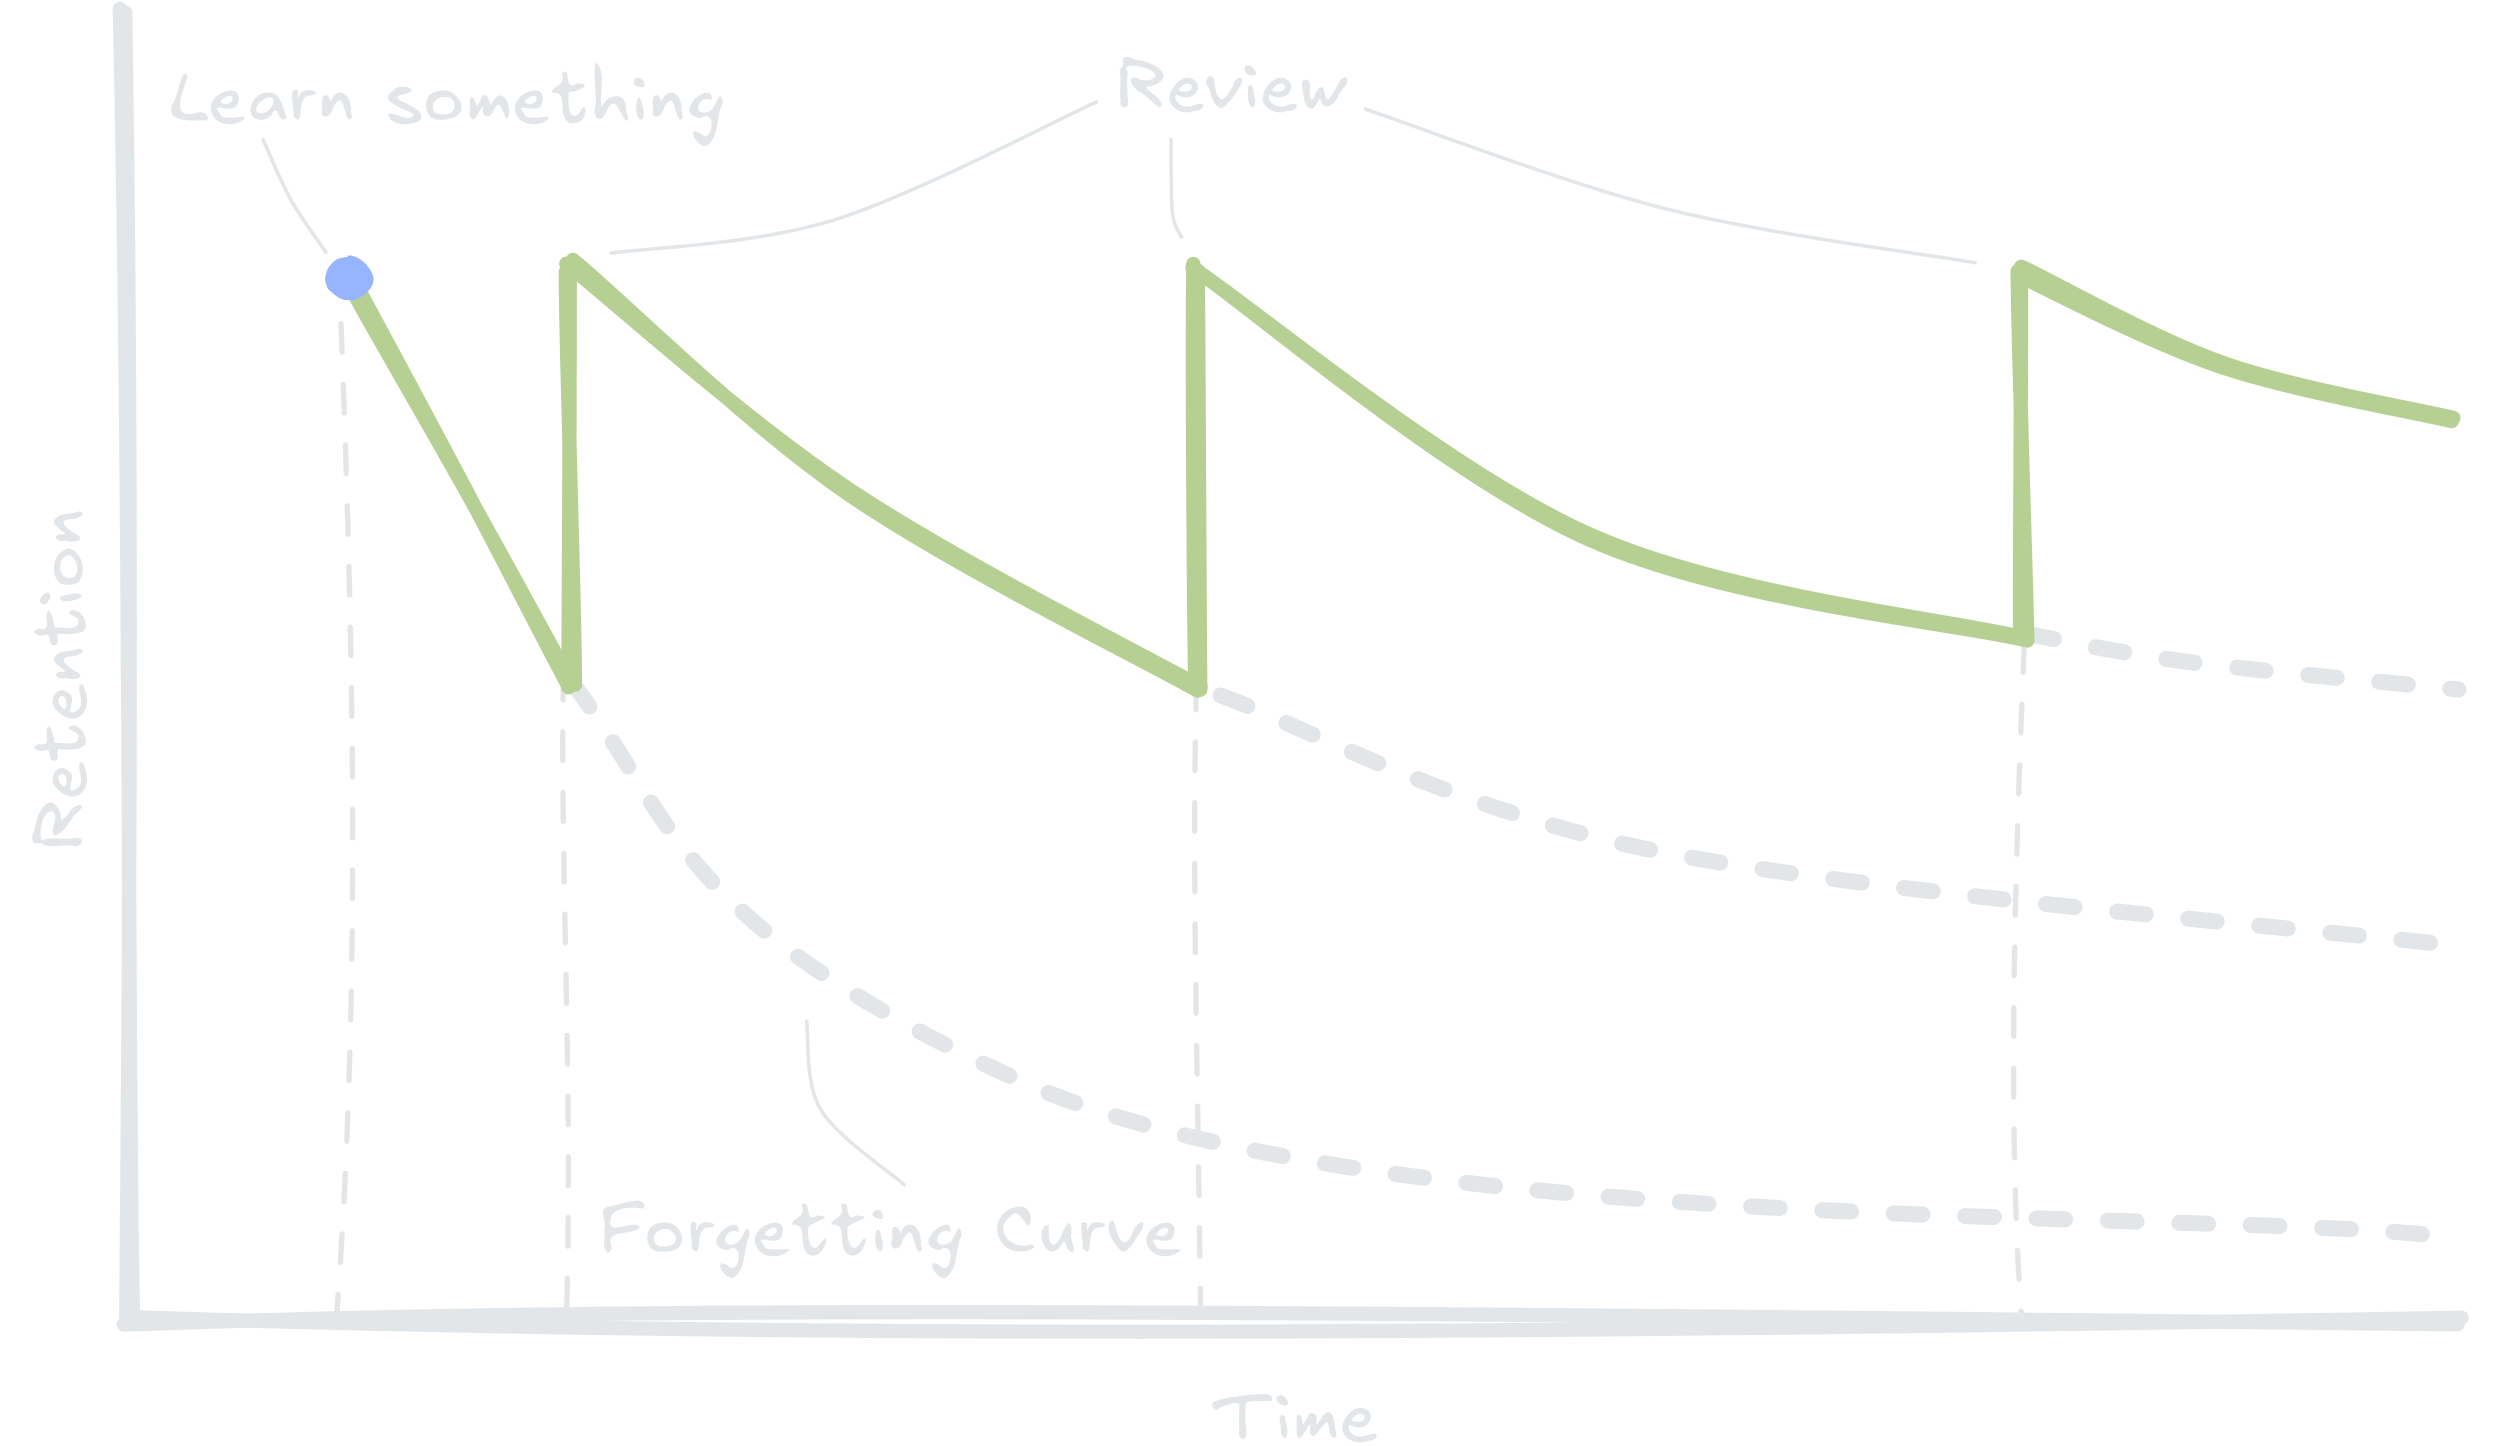 <?xml version="1.0" encoding="UTF-8" standalone="no"?>
<svg xmlns="http://www.w3.org/2000/svg" width="700" height="405" viewBox="0 0 700 405">
    <path fill="none" stroke="#e3e6e8" stroke-linecap="round" stroke-width="4" d="M33.541 2.497c3.01 136.77 2.12 274.68 3.67 365.48m-2.15-364.47c1.76 113 1.54 222.44.28 366.02m.89-.7c179.69 5.54 356.82 5.21 653.01.14m-654.59 1.92c134.28-4.78 267.05-4.47 653.45-.06"/>
    <path fill="none" stroke="#e3e6e8" stroke-dasharray="8, 9" stroke-linecap="round" stroke-width="1.5" d="M94.809 73.64c3.96 97.42 6.67 199.54-.62 295.78m63.573-181.475c-1.08 51.19 2.62 111.5.93 178.15m176.34-175.37c-1.32 50.37.1 95.79 1.14 176.29m230.62-186.794c-2.89 69.36-4.65 139.29-.65 189.71"/>
    <path fill="none" stroke="#e3e6e8" stroke-dasharray="8, 12" stroke-linecap="round" stroke-width="4.5" d="M160.335 191.323c28.01 36.7 27.346 66.545 125.006 111.175 97.67 44.62 329.107 35.724 398.167 43.614M341.797 194.73c20.52 7.26 63.82 31.82 121.91 43.55 58.09 11.73 188.74 22.24 226.63 26.81M567.22 177.37c7.5 1.45 25.26 5.36 45.45 7.98 20.19 2.61 63.12 6.36 75.7 7.71"/>
    <path fill="none" stroke="#e3e6e8" stroke-linecap="round" d="M73.64 39.069c1.31 2.82 4.9 11.66 7.83 16.92 2.94 5.25 8.15 12.17 9.78 14.61m-17.61-31.53c1.31 2.82 4.9 11.66 7.83 16.92 2.94 5.25 8.15 12.17 9.78 14.61M253.182 331.7c-3.9-3.5-18.83-13.36-23.38-20.99-4.55-7.63-3.29-20.65-3.95-24.78m27.33 45.77c-3.9-3.5-18.83-13.36-23.38-20.99-4.55-7.63-3.29-20.65-3.95-24.78"/>
    <path fill="none" stroke="#b6d094" stroke-linecap="round" stroke-width="4" d="M98.287 80.721c5.29 9.86 22.32 39.08 32.65 57.56 10.32 18.48 24.44 44.43 29.31 53.31m-60.26-111.41c5.14 9.53 20.16 37.41 30.04 56.11 9.88 18.69 24.21 46.75 29.24 56.05"/>
    <path fill="#96b4ff" d="M97.208 71.624c1.23-.22 2.71.3 3.74 1.04 1.04.74 2.07 2.04 2.47 3.4.4 1.35.41 3.56-.07 4.74-.47 1.18-1.59 1.82-2.77 2.35-1.18.52-2.91 1.12-4.3.78-1.39-.34-3.21-1.71-4.07-2.82-.86-1.11-1.36-2.48-1.09-3.85s1.65-3.49 2.72-4.37c1.07-.89 3.09-.78 3.7-.94.61-.16-.02.02-.03-.01m-.02-.51c1.36.06 3.27.97 4.45 2.02 1.18 1.05 2.45 2.94 2.63 4.29.19 1.36-.57 2.79-1.5 3.84-.93 1.04-2.88 2.22-4.07 2.43-1.19.21-1.86-.66-3.05-1.18-1.19-.52-3.34-.82-4.09-1.93-.76-1.11-.79-3.39-.43-4.74.37-1.35 1.54-2.65 2.63-3.38 1.1-.73 3.36-.79 3.95-1.01.58-.22-.36-.36-.43-.3"/>
    <path fill="none" stroke="#b6d094" stroke-linecap="round" stroke-width="4" d="M159.15 192.426c.14-19.56.42-98.26.39-117.76m1.44 117.07c.06-19.38-2.61-95.85-2.55-115.58m177.637 116.928c-.2-19.37-.47-97.57-.69-117.3m-.69 116.68c-.47-19.71-.93-99.08-.55-118.55m231.47 103.236c-.09-17.19.39-85.45.3-102.44m1.73 104.45c-.29-16.99-2.67-86.11-2.7-103.22"/>
    <path fill="none" stroke="#b6d094" stroke-linecap="round" stroke-width="4" d="M158.572 73.822c13.29 10.63 49.81 43.6 79.41 63.34 29.6 19.73 81.59 45.93 98.17 55.07m-175.71-119.46c13.24 10.78 47.57 45.25 76.72 65.34 29.15 20.1 81.92 46.13 98.17 55.24m-.102-117.46c18.42 12.48 71.63 56.73 109.96 73.79 38.34 17.05 99.74 23.68 120.03 28.55M333.88 74.882c18.36 12.72 71.82 58.65 110.78 76.06 38.97 17.41 102.49 23.53 123 28.4m-1.248-104.45c9.64 4.46 36.42 19.87 56.51 26.89 20.09 7.02 53.5 12.67 64.01 15.23m-121.88-39.99c9.57 4.64 36.58 18.88 56.82 25.7 20.24 6.81 53.91 12.65 64.6 15.18"/>
    <path fill="none" stroke="#e3e6e8" stroke-linecap="round" d="M307.034 28.536c-12.22 5.5-50.67 25.95-73.33 33-22.66 7.06-52.19 7.8-62.63 9.36m135.96-42.36c-12.22 5.5-50.67 25.95-73.33 33-22.66 7.06-52.19 7.8-62.63 9.36m211.239-40.33c14.01 4.65 55.59 20.72 84.04 27.89 28.45 7.16 72.22 12.58 86.66 15.1m-170.7-42.99c14.01 4.65 55.59 20.72 84.04 27.89 28.45 7.16 72.22 12.58 86.66 15.1M327.896 39.03c.06 3.38-.14 15.69.35 20.26.49 4.57 2.18 5.97 2.61 7.16m-2.96-27.42c.06 3.38-.14 15.69.35 20.26.49 4.57 2.18 5.97 2.61 7.16"/>
    <path fill="#e3e6e8" d="M347.919 403.008c-1.735-.778-.612-3.313-1-4.86-.154-1.65.243-3.302.072-4.941-.78-.76-2.294-.06-3.333.163-.777.226-1.604.323-2.214.894-1.688 1.587-3.133-1.869-.886-1.994 2.079-.777 4.29-1.072 6.471-1.402 1.782-.385 3.719-.268 5.57-.469 1.332-.177 4.504-.185 3.4 1.889-2.31-.054-4.627-.047-6.92.24-.72 1.483-.274 3.22-.383 4.81-.205 1.655.725 3.51.135 4.999-.212.253-.507.781-.912.671zm11.94-9.52c-1.5.232-3.74-1.97-1.555-2.84 1.212-.129 2.685 1.665 2.215 2.74l-.66.1zm.16 9.12c-1.888-.089-1.218-2.75-1.56-4.073-.444-.986.077-3.435 1.31-1.895.17 1.693.983 3.37.63 5.108-.104.293-.084.67-.38.86zm4.3-.1c-1.286.348-1.321-1.184-1.26-2.056.04-1.345-.08-2.71.063-4.04 1.362-1.029 1.632 1.407 1.531 2.303.407.284 1.36-1.636 1.685-2.388.48-1.284 2.702-.489 2.281.933.09.513-.276 2.297.425 1.118 1.044-.929 1.698-3.415 3.35-2.86 1.444 1.039 1.096 3.076 1.449 4.615.586.965.459 3.405-.996 1.921-.996-1.034-.385-3.254-1.363-3.886-1.35 1.03-2.13 2.577-3.3 3.765-1.302.553-1.427-1.077-1.325-1.957.12-.9-.086-1.672-.686-.374-.694.913-1.109 2.063-1.854 2.906zm11.6-1.76c-.442-1.952.787-3.857 2.075-5.214 1.322-1.483 3.922-1.93 5.328-.317 1.393 1.695-.284 4.256-2.267 4.392-1.168.607-2.661-.941-3.43-.556-.48 1.883 1.827 3.414 3.563 3.147 1.382-.043 2.677-.955 4.066-.707.712 1.003-.612 1.83-1.547 1.82-1.963.67-4.293.898-6.062-.4-.796-.506-1.373-1.3-1.726-2.165zm2.5-3.06c1.143.454 2.74.778 3.58-.425.75-1.53-1.979-1.948-2.62-.735-.379.343-.734.697-.96 1.16z"/>
    <path fill="#e3e6e8" d="M324.732 30.131c-1.926-1.095-3.311-3.072-5.24-4.3-1.847-.464-4.66-4.493-1.293-4.133 1.51 1.084 4.146 1.098 5.428-.312-.386-2.091-3.459-2.304-5.185-2.95-1.2-.063-4.183-.315-2.75 1.555-.017 2.783-.225 5.613.21 8.38.414 2.256-2.735 2.154-2.11-.08-.466-2.748.26-5.55-.282-8.281-.074-1.247 1.699-1.512.817-2.936.714-2.483 2.975-.073 4.685-.243 2.356.59 4.877 1.353 6.5 3.28 1.198 2.185-1.815 3.83-3.594 4.068-2.744.032 1.426 2.201 2.067 3.105.827.692 1.945 2.04.747 2.847zm2.78-1.78c-.433-2.446 1.293-4.895 3.308-6.119 1.977-1.338 5.52.439 4.422 2.999-.909 2.277-3.945 2.542-5.78 1.245-1.138 1.234 1.072 3.442 2.667 3.322 1.565.454 3.65-1.512 4.883-.387.13 1.809-2.635 1.495-3.81 2-2.294.372-4.85-.817-5.69-3.06zm2.5-3.06c1.2.768 4.115.541 3.615-1.375-1.31-1.294-2.925.173-3.615 1.375zm11.9 4.96c-2.357-.67-2.756-3.668-3.433-5.72-1.886-1.226.154-4.857 1.473-2.3.33 1.92.264 4.483 2.04 5.68 1.552-.597 2.406-2.493 3.265-3.91 0-1.532 2.48-3.622 2.58-1.14a24.515 24.515 0 0 1-4.83 6.92c-.336.234-.643.56-1.095.47zm8.92-9.16c-2.285.571-3.53-3.38-.72-2.76.63.627 2.787 2.673.72 2.76zm.16 9.12c-2.228-.66-1.286-4.137-1.64-6.06 2.061-1.403 1.463 2.574 2.14 3.68-.15.77.08 1.764-.5 2.38zm2.64-1.86c-.433-2.446 1.293-4.895 3.308-6.119 1.977-1.338 5.52.439 4.422 2.999-.909 2.277-3.945 2.542-5.78 1.245-1.138 1.234 1.072 3.442 2.667 3.322 1.565.454 3.65-1.512 4.883-.387.13 1.809-2.635 1.495-3.81 2-2.294.372-4.85-.817-5.69-3.06zm2.5-3.06c1.2.768 4.115.541 3.615-1.375-1.31-1.294-2.925.173-3.615 1.375zm11.42 5.1c-2.228.18-2.482-2.757-2.645-4.4-.096-1.301-1.293-3.458.805-3.68 1.422.126.98 1.635 1.04 2.614.087.879-.325 3.677.78 2.846.933-.999 1.441-4.328 3.08-3.04.276 1.183.678 4.609 2.007 2.19 1.54-1.59 1.925-4.63 4.093-5.37 1.92 1.295-1.528 3.783-2.044 5.396-.756 2.006-3.703 4.625-4.761 1.4-.292-2.039-1.528 1.934-2.355 2.044z"/>
    <path fill="#e3e6e8" d="M57.694 33.76c-3.828-.1-12.69.858-8.88-5.692 1.228-1.798 1.956-9.742 3.784-6.743-1.352 4.42-5.528 12.674 2.91 10.134 1.11-.452 3.925 1.092 2.186 2.301zm1.56-2.08c-2.14-5.873 10.132-9.64 7.12-2.18-1.662 2.832-8.125-2.002-4.36 2.94 1.307 1.56 10.038-1.299 5.12 1.78-2.816 1.135-6.678.645-7.88-2.54zm2.5-3.06c3.2 2.303 5.158-3.697.96-1.16-.469.267-.705.725-.96 1.16zm11.34 4.94c-5.222-.138-2.8-7.33 1.178-7.577 4.399-1.057 4.768 4.233 6.082 7.117-2.732 1.932-2.466-5.085-4.331-.821-.785.75-1.808 1.313-2.929 1.281zm-.1-1.86c3.8.094 5.316-6.913.38-3.58-1.205.721-2.877 3.284-.38 3.58zm10.6-4.12c.299-4.432 8.35-1.282 3.2-.82-4.36-.024-1.033 9.625-4.68 5.82.514-2.272-1.85-8.419 1.2-7.24.406.656-.218 1.694.28 2.24zm14.08 5.9c-1.703-1.697-1.295-8.549-4.365-3.516-.443 3.17-4.186 3.925-3.054.225-.84-4.914 2.22-4.014 2.179-1.649 2.299-5.381 6.342-1.551 5.782 2.799.188.811.866 2.073-.542 2.141zm11.12-1.46c1.308-1.206 5.911 2.945 7.08 0-2.267-1.635-10.677-3.512-5.764-6.71 1.599-2.324 8.185-.297 3.544.95-7.812 1.527 6.355 3.092 4.096 7.313-2.145 1.772-8.65 1.978-8.956-1.553zm13.96 1.5c-4.556-.083-4.646-7.59-.195-7.955 5.33-1.832 10.366 6.52 2.975 7.715-.895.332-1.85.224-2.78.24zm.82-1.52c5.173.801 4.868-6.037-.22-4.72-2.692.556-3.128 4.958.22 4.72zm9.22 1.44c-2.336-.412-.832-3.897-1.26-5.691 1.98-2.42 1.306 5.003 2.9.271 1.88-4.335 2.784 1.993 3.085 1.29 2.3-5.412 5.465-1.335 5.015 2.75-1.318 4.682-1.903-6.826-4.31-1.112-1.223 2.889-3.697 1.69-2.89-1.188-1.086.821-1.567 2.647-2.54 3.68zm11.6-1.76c-2.14-5.873 10.132-9.64 7.12-2.18-1.662 2.832-8.125-2.002-4.36 2.94 1.307 1.56 10.038-1.299 5.12 1.78-2.816 1.135-6.678.645-7.88-2.54zm2.5-3.06c3.2 2.303 5.158-3.697.96-1.16-.469.267-.705.725-.96 1.16zm12.98 5.94c-4.519-1.591 0-9.278-5.44-8.56.507-2.448 4.194-1.764 2.82-5.48 2.927-2.484.418 5.48 4.32 2.84 4.99-.029.279 2.34-2.34 2.44-.156 2.136-.438 8.696 2.94 5.94 2.408-5.417 2.812 3.303-1.68 2.66zm15.48-.7c-2.034-1.774-2.686-8.017-5.58-2.82-1.406 4.408-4.403 1.512-2.935-1.575.045-3.98-.627-8.052-.185-11.985 3.45 1.977.928 8.85 1.78 12.48 1.817-3.836 7.072-4.593 6.88.86.027.75 1.277 2.76.04 3.04zm4.26-9.44c-4.669-.251-.682-5.08.76-1.1.321.648-.073 1.196-.76 1.1zm.16 9.12c-3.148-.506-1.06-10.585.08-4.02.397 1.23.703 2.89-.08 4.02zm10.56-.06c-1.703-1.697-1.295-8.549-4.365-3.516-.443 3.17-4.186 3.925-3.054.225-.84-4.914 2.22-4.014 2.179-1.649 2.299-5.381 6.342-1.551 5.782 2.799.188.811.866 2.073-.542 2.141zm7.34 7.44c-3 .103-5.562-6.051-1.52-3.58 3.3 3.735 4.98-7.52-.115-4.22-8.64-1.599 3.986-11.337 3.195-5.14-4.005-1.706-5.692 5.126-.7 3.22 1.977-.64 3.097-7.382 3.845-2.405-2.02 3.795-.75 9.748-4.705 12.125z"/>
    <path fill="#e3e6e8" d="M22.123 143.15c-2.291 1.065-5.53.123-6.99 2.62-.515 2.211 5.85 4.218 1.552 3.855-2.53.918.258 2.43 1.745 1.73 1.156.642 5.61.37 3.49-1.48-1.935-.82-6.88-4.293-1.96-4.522 1.028.063 4.983-1.377 2.163-2.203zm-2.975 10.438c-4.063.827-5.451 6.801-2.486 9.623 1.36.746 3.902.862 5.397-.236 2.162-2.87 1.06-8.027-2.427-9.352l-.484-.035zm.077 1.822c2.583.6 3.563 5.932.6 6.48-3.237.306-3.973-4.411-1.622-6.06.293-.228.641-.408 1.022-.42zm-5.801 10.5c-1.705.128-3.577 3.274-.76 3.32.908-.382 2.185-2.934.76-3.32zm7.34.2c-1.248.342-5.894.819-3.095 2.16 1.919.612 8.188-1.492 3.614-2.12zm-.56 4.66c-2.806 1.339 1.857 1.437 1.8 3.22.01 2.889-4.75 1.499-6.74 1.72-.082-1.51-1.483-7.141-2.273-3.42 0 1.838 1.044 4.507-2.022 3.705-3.157.857-.165 2.398 1.58 1.794 2.364-.734.379 3.654 3.055 2.82 1.672-.94-1.074-3.786 2.02-3.058 2.324.067 7.56.181 6.22-3.461-.367-1.806-1.77-3.185-3.64-3.32zm1.919 10.84c-2.29 1.067-5.53.122-6.99 2.62-.518 2.211 5.851 4.219 1.552 3.855-2.53.915.257 2.434 1.745 1.73 1.155.64 5.611.371 3.49-1.48-1.933-.822-6.881-4.293-1.96-4.52 1.029.063 4.983-1.38 2.163-2.206zm.22 10.06c-.915 2.12 2.023 5.839-1.163 7.53-3.8 1.596.976-3.864-2.076-5.15-2.9-2.81-5.987 2.263-3.475 4.53 1.717 2.436 5.987 4.009 7.821.863 1.595-2.209.879-5.139-.099-7.417-.144-.547-.644-.302-1.007-.356zm-5.234 3.23c2.353-.291 1.716 5.603-.045 2.811-.858-.74-1.064-2.167.045-2.81zm3.094 8.19c-2.806 1.336 1.858 1.437 1.8 3.22.012 2.888-4.751 1.501-6.74 1.72-.081-1.51-1.482-7.14-2.272-3.42 0 1.838 1.044 4.508-2.022 3.704-3.157.857-.166 2.4 1.58 1.795 2.364-.733.379 3.655 3.055 2.82 1.672-.94-1.074-3.784 2.02-3.06 2.324.07 7.561.184 6.22-3.459-.367-1.806-1.77-3.185-3.64-3.32zm2.14 10.38c-.915 2.12 2.023 5.84-1.163 7.53-3.8 1.596.976-3.865-2.076-5.15-2.903-2.809-5.987 2.263-3.475 4.53 1.717 2.435 5.988 4.01 7.821.864 1.595-2.209.879-5.139-.099-7.417-.144-.548-.644-.303-1.007-.356zm-5.234 3.231c2.355-.293 1.714 5.606-.045 2.809-.858-.74-1.064-2.165.045-2.809zm-3.086 7.969c-2.933.93-3.756 4.67-4.324 7.368-.98 1.895-1.261 4.939 1.725 4.013 2.238 1.738 5.98.33 8.874.734 2.284.818 4.031-2.25 1.007-2.206-3.16.79-6.612-.481-9.621.71-.933-2.576.145-8.411 3.04-8.078 2.279 2.132-1.412 5.296.635 6.733 3.252-.851 4.19-5.16 6.95-6.984 2.125-2.878-2.42-1.227-2.953.566-1.061 1.407-2.657 3.428-2.372.224-.582-1.243-1.359-3.036-2.96-3.08z"/>
    <path fill="#e3e6e8" d="M169.997 350.72c-1.57-1.719-.472-4.45-.8-6.616.872-2.386-2.098-5.654 1.315-6.269 2.635-.288 10.767-3.927 9.865.645-2.698-.726-8.76-.583-9.42 2.622-1 5.741 6.076-.027 8.24 2.458-1.91 2.654-9.983.253-7.98 5.42.198.786-.359 1.734-1.22 1.74zm14.68-.24c-4.559-.082-4.642-7.592-.195-7.955 6.544-1.976 9.859 8.084 1.635 7.955h-1.44zm.82-1.52c7.683.374 1.85-8.252-2.07-3.405-.885 1.567.06 3.674 2.07 3.405zm9.64-4.42c.298-4.431 8.35-1.282 3.2-.82-4.36-.024-1.032 9.625-4.68 5.82.362-2.227-1.687-9.343 1.32-6.9.245.53-.427 1.535.16 1.9zm10.1 13.34c-3 .103-5.562-6.051-1.52-3.58 3.3 3.735 4.98-7.52-.115-4.22-8.557-1.577 3.953-11.296 3.195-5.14-4.005-1.706-5.692 5.126-.7 3.22 1.977-.64 3.097-7.382 3.845-2.405-2.02 3.795-.75 9.748-4.705 12.125zm6.36-9.24c-2.136-5.868 10.19-9.58 7.12-2.18-1.659 2.84-8.132-2.016-4.36 2.94 1.65 1.266 10.487-.992 4.62 1.92-2.705 1.024-6.268.261-7.38-2.68zm2.5-3.06c3.204 2.31 5.153-3.7.96-1.16-.468.267-.705.724-.96 1.16zm12.98 5.94c-4.519-1.591 0-9.278-5.44-8.56.61-2.425 4.188-1.87 2.82-5.64 3.045-1.998.445 5.531 4.32 3 5.79.42-1.44 1.71-2.38 3.16-.671 2.496.684 8.403 3.32 4.7 3.124-4.942 1.468 4.295-2.64 3.34zm11.06 0c-4.519-1.591 0-9.278-5.44-8.56.61-2.425 4.188-1.87 2.82-5.64 3.045-1.998.445 5.531 4.32 3 5.79.42-1.44 1.71-2.38 3.16-.671 2.496.684 8.403 3.32 4.7 3.124-4.942 1.468 4.295-2.64 3.34zm8.4-10.14c-5.623-.98 1.127-5.188.66-.1l-.66.1zm.16 9.12c-3.148-.506-1.06-10.585.08-4.02.397 1.23.703 2.89-.08 4.02zm10.56-.06c-1.72-1.76-1.29-8.529-4.365-3.516-.784 3.957-4.428 3.38-2.995-.464-.745-4.843 2.345-2.644 2.12-.96 2.334-5.423 6.341-1.487 5.795 2.855.201.801.822 2.02-.555 2.085zm7.34 7.44c-3 .103-5.562-6.051-1.52-3.58 3.3 3.735 4.98-7.52-.115-4.22-8.557-1.577 3.953-11.296 3.195-5.14-4.005-1.706-5.692 5.126-.7 3.22 1.977-.64 3.097-7.382 3.845-2.405-2.02 3.795-.75 9.748-4.705 12.125zm21.68-7.46c-6.846.691-9.86-8.283-3.821-11.752 3.075-1.453 5.722-1.328 6.185 2.59-.803 6.095-2.614-4.383-5.584-.798-5.372 3.963.492 10.035 5.68 7.94 2.639.907-1.64 2.12-2.46 2.02zm13.96.22c-2.634-.565-1.076-5.55-3.455-1.42-4.414 4.626-7.346-6.037-3.165-6.28.065 2.175-.203 8.412 3.112 4.045.805-2.202 3.233-7.796 3.288-1.905-.716 1.826 1.458 4.217.22 5.56zm4.34-6.1c.298-4.431 8.35-1.282 3.2-.82-4.36-.024-1.032 9.625-4.68 5.82.362-2.227-1.687-9.343 1.32-6.9.245.53-.427 1.535.16 1.9zm9.82 6c-2.136-1.024-6.134-7.886-2.7-8.945.928 2.518 2.165 9.757 5.18 4.185.369-2.621 4.585-5.743 2.81-1.326-1.557 1.86-2.706 5.412-5.29 6.086zm6.84-1.9c-2.136-5.868 10.19-9.58 7.12-2.18-1.659 2.84-8.132-2.016-4.36 2.94 1.65 1.266 10.487-.992 4.62 1.92-2.705 1.024-6.268.261-7.38-2.68zm2.5-3.06c3.204 2.31 5.153-3.7.96-1.16-.468.268-.706.724-.96 1.16z"/>
</svg>
